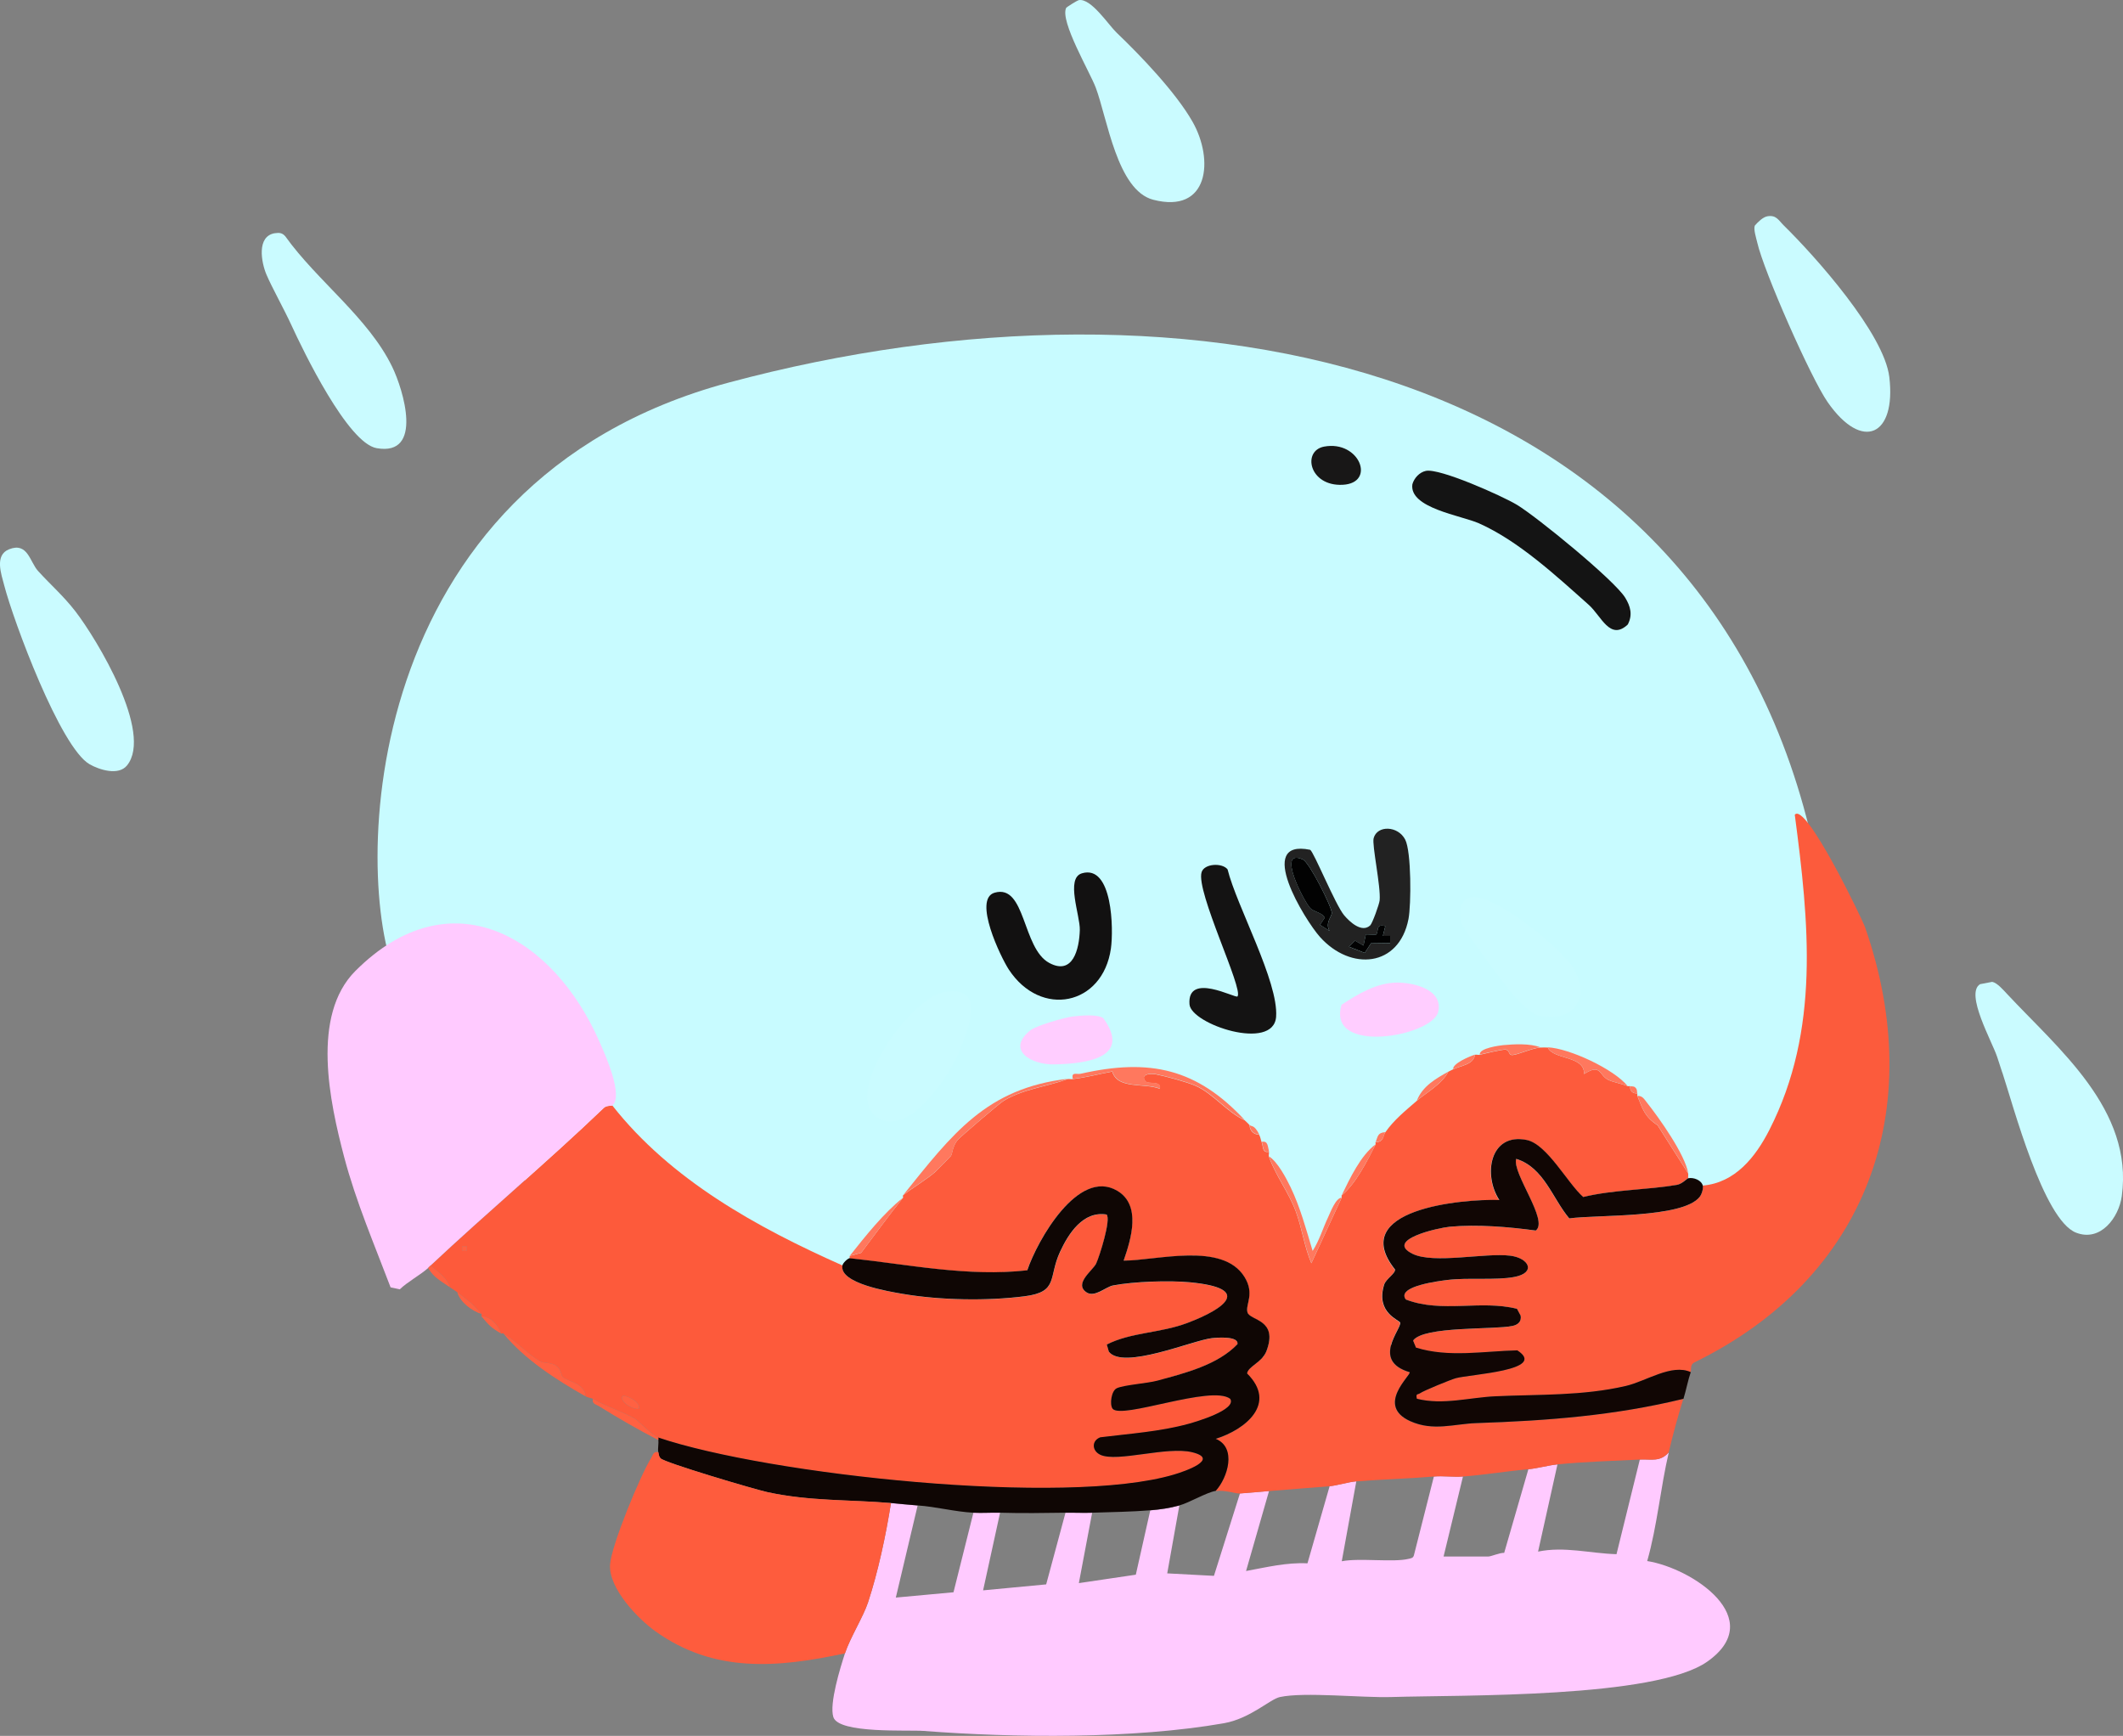 <svg xmlns="http://www.w3.org/2000/svg" fill="none" viewBox="0 0 570 466" height="466" width="570">
<rect x="0" y="0" width="570" height="466" fill="#808080" stroke="none"/>
<g clip-path="url(#clip0_338_2)">
<path fill="#C8FBFF" d="M195.687 102.691C95.586 129.534 94.791 235.762 106.373 262.376C161.968 390.124 292.276 381.219 350.48 360.798C409.019 364.899 512.178 345.711 487.21 228.732C458.86 95.912 318.618 69.725 195.687 102.691Z"></path>
<path fill="#FD5A3B" d="M164.409 296.776C180.111 316.778 203.297 329.539 226.213 339.723C225.264 344.564 238.878 346.761 242.335 347.357C252.383 349.08 265.034 349.31 275.149 348.008C284.275 346.829 281.4 343.018 284.654 336.034C286.932 331.125 290.851 325.036 297.129 326.067C298.39 327.342 295.258 337.241 294.336 339.221C293.509 341.025 288.261 344.591 291.732 346.951C293.943 348.442 296.871 345.486 298.919 345.093C304.478 344.049 313.97 343.723 319.597 344.266C336.235 345.866 329.116 351.304 318.77 355.195C311.489 357.935 303.665 357.65 297.183 360.972L297.739 362.884C301.577 367.875 320.37 359.779 325.441 359.25C326.946 359.087 332.668 358.653 332.275 360.864C326.933 366.464 318.187 368.621 310.824 370.655C308.085 371.414 301.902 371.794 299.895 372.689C298.377 373.367 297.929 377.082 298.729 378.167C300.994 381.205 325.279 371.672 330.323 375.537C332.18 378.479 321.021 381.734 319.15 382.249C311.489 384.351 303.312 384.893 295.448 385.87C293.102 386.751 293.129 389.463 295.448 390.562C299.963 392.691 313.333 388.189 320.18 389.897C327.624 391.755 318.16 394.996 315.204 395.878C286.105 404.516 206.348 395.932 176.775 385.938C175.27 385.422 171.311 381.286 170.375 380.771C166.85 378.845 162.727 377.53 159.216 375.523C158.795 375.279 157.927 375.238 157.263 374.872C156.992 371.265 152.477 370.899 151.107 369.651C150.619 369.204 150.687 367.658 149.466 366.736C148.002 365.624 146.076 366.098 144.937 365.407C141.588 363.359 138.944 360.349 135.147 357.962C134.998 357.867 134.659 358.057 134.497 357.962C133.941 355.792 131.568 353.27 129.29 353.405C129.181 353.283 129.398 352.877 129.29 352.755C126.619 349.676 126.09 349.419 122.781 346.896C122.158 346.422 121.466 346.042 120.829 345.595C120.218 343.181 117.52 341.309 115.622 339.736C130.7 325.592 147.08 311.842 162.131 297.413C162.863 296.708 164.287 296.898 164.409 296.79V296.776ZM125.371 334.529H124.083V335.817H125.371V334.529ZM171.555 378.113C172.084 376.309 167.772 374.194 167.012 374.872C166.483 376.676 170.795 378.791 171.555 378.113Z"></path>
<path fill="#FFCAFF" d="M448.06 389.83C445.809 399.431 444.968 409.52 442.256 419.066C454.446 421.019 474.704 434.566 458.406 446.052C444.399 455.938 392.615 454.989 373.591 455.572C365.726 455.816 350.282 454.148 343.652 455.572C340.967 456.141 335.692 461.362 328.574 462.61C304.316 466.854 272.505 466.556 247.989 464.671C243.8 464.346 225.182 465.471 223.745 460.955C222.606 457.389 225.603 447.693 226.864 443.842C228.206 439.746 231.799 433.983 233.047 430.186C235.759 421.955 237.861 412.096 239.216 403.499C241.617 403.702 243.962 403.987 246.376 404.15L240.518 428.871L256.003 427.447L261.346 406.102C263.718 406.224 266.132 406.035 268.505 406.102L263.949 426.932L280.885 425.331L286.065 406.116C288.437 406.075 290.851 406.197 293.224 406.116L289.658 424.992L304.953 422.728L308.831 405.465C311.529 405.248 314.038 404.882 316.641 404.163L313.387 422.375L325.929 423.04L332.913 400.909C335.502 400.732 338.119 400.475 340.723 400.258L334.553 421.738C340.045 420.734 345.401 419.405 351.042 419.677L356.994 398.956C359.001 398.793 362.052 397.817 364.154 397.654L360.248 419.121C364.926 418.185 374.12 419.473 378.147 418.483C378.893 418.307 379.462 418.293 379.652 417.385L384.981 396.366C387.544 396.149 390.215 396.556 392.791 396.366L387.584 417.846H399.625C400.33 417.846 402.703 416.802 403.856 416.87L410.351 394.413C412.791 394.196 415.625 393.369 418.161 393.111L412.954 416.531C420.019 415.066 426.92 417.019 434.012 417.222L440.277 391.809C443.409 391.647 445.714 392.569 448.087 389.857L448.06 389.83Z"></path>
<path fill="#FD5B3C" d="M415.531 281.168C416.968 284.558 425.51 283.31 425.293 288.328C429.917 285.399 429.253 288.667 431.829 289.914C433.036 290.497 435.382 290.918 436.995 291.582C437.185 291.664 437.47 291.501 437.646 291.582C437.605 292.898 438.311 293.576 439.599 293.535C439.68 293.711 439.517 293.996 439.599 294.186C441.05 297.739 441.47 299.705 445.036 302.092L453.253 315.015C453.321 315.422 453.212 315.897 453.253 316.317C452.914 316.385 451.558 317.876 450.175 318.121C442.039 319.504 433.185 319.395 425.022 321.375C420.887 317.754 415.341 307.177 409.836 306.065C399.924 304.072 398.107 315.449 402.5 322.175C392.249 321.863 361.632 324.711 374.486 340.821C374.649 341.933 372.059 343.343 371.571 344.93C369.225 352.51 375.761 354.382 375.883 355.114C376.181 356.904 368.113 365.339 378.432 368.404C378.893 369.19 369.184 377.313 378.608 381.557C384.764 384.324 390.378 382.276 396.33 382.073C415.395 381.422 433.375 380.079 451.938 375.55C450.501 380.215 449.145 385.11 448.033 389.87C445.66 392.582 443.355 391.66 440.222 391.823C432.833 392.203 425.51 392.379 418.107 393.125C415.585 393.382 412.737 394.21 410.297 394.427C404.466 394.942 398.595 395.932 392.737 396.379C390.174 396.569 387.49 396.162 384.927 396.379C378.052 396.949 371.042 397.139 364.113 397.681C362.025 397.844 358.96 398.82 356.954 398.983C351.543 399.43 346.106 399.824 340.682 400.285C338.079 400.502 335.475 400.759 332.872 400.936C331.828 401.004 328.682 399.892 326.363 400.285C329.604 396.745 332.099 388.65 326.363 386.304C334.418 383.781 342.92 376.838 334.784 368.756C335.028 366.871 338.852 365.732 339.964 362.817C343.286 354.165 335.557 354.639 334.892 352.361C334.269 350.246 336.926 347.398 334.065 342.815C328.167 333.39 310.634 338.434 301.645 338.475C303.651 332.712 306.458 323.558 299.909 319.707C289.414 313.537 278.431 333.159 275.773 341.065C259.881 342.869 243.881 339.492 228.125 337.824V337.173L231.203 336.333C234.878 331.437 238.62 326.325 242.444 321.551C242.552 321.416 242.335 321.036 242.444 320.9C244.749 319.043 249.373 316.276 251.271 314.446C251.935 313.808 255.054 310.608 255.285 310.337C255.705 309.849 255.691 307.692 257.142 306.011C257.847 305.197 268.37 296.179 269.441 295.542C274.743 292.328 280.966 291.759 286.675 289.684C287.095 289.629 287.556 289.738 287.977 289.684C291.787 289.25 294.892 288.341 298.621 287.677C300.044 292.518 307.163 290.647 311.394 292.287C311.909 290.009 308.221 291.175 307.543 290.28C306.119 288.423 308.628 288.084 310.377 288.423C313.048 288.951 318.526 290.43 320.98 291.487C325.685 293.535 329.482 298.647 334.174 300.736C334.58 301.17 334.974 301.414 335.475 302.038C335.57 303.583 336.547 304.546 338.079 304.641C338.431 305.319 338.486 305.957 338.73 306.594C339.204 307.842 338.852 309.591 340.682 309.198C340.791 309.564 340.56 310.174 340.682 310.499C342.459 315.571 345.957 320.019 347.869 325.118C349.577 329.674 350.16 334.665 352.086 339.126L360.208 321.565C360.289 321.389 360.127 321.09 360.208 320.914C363.95 317.89 367.11 311.652 369.32 307.245C369.401 307.069 369.239 306.77 369.32 306.594C371.571 306.675 371.3 304.872 371.923 303.99C374.269 300.627 377.334 298.186 380.384 295.528C382.825 293.399 387.218 291.013 388.846 287.717C389.293 287.46 389.7 287.297 390.147 287.067C392.032 286.117 395.707 285.846 396.005 283.161C396.357 283.053 396.927 283.256 397.307 283.161C398.622 282.836 403.246 281.724 404.168 281.791C405.429 281.886 404.886 283.297 406.08 283.242C407.476 283.175 411.49 281.344 413.578 281.222C414.215 281.181 414.893 281.195 415.531 281.222V281.168Z"></path>
<path fill="#FC5B3C" d="M453.917 368.363C448.819 366.031 441.971 370.804 436.48 372.079C424.819 374.777 413.266 374.316 401.51 374.845C394.527 375.17 387.381 377.272 380.384 375.509C380.045 374.004 380.615 374.465 381.211 374.045C382.242 373.34 389.374 370.411 390.812 370.004C394.54 368.946 415.707 367.929 407.354 362.518C398.337 362.722 388.9 364.525 380.127 361.772L379.381 359.874C382.256 355.955 401.035 357.026 406.052 355.968C407.517 355.657 408.507 354.789 408.249 353.202L407.273 351.371C397.537 348.917 387.056 352.605 377.415 348.863C374.744 345.269 386.73 343.859 388.534 343.628C394.012 342.937 401.673 343.764 406.581 342.815C412.439 341.676 410.568 337.743 405.442 337.106C398.73 336.265 384.927 339.384 379.259 336.617C371.53 332.847 386.242 329.593 389.184 329.335C396.588 328.657 405.008 329.349 412.303 330.352C415.883 327.722 405.917 314.961 407.056 311.11C414.514 313.429 416.778 321.728 421.307 327.098C428.643 326.054 451.707 327.111 456.304 321.334C456.86 320.643 457.348 319.083 457.145 318.27C465.89 317.537 471.341 310.594 475.057 303.326C488.738 276.516 485.687 247.632 481.877 218.721C484.779 215.154 499.979 246.723 500.765 248.961C517.715 297.725 501.416 343.059 454.853 365.773C453.714 366.424 454.148 367.658 453.904 368.39L453.917 368.363Z"></path>
<path fill="#FFCAFF" d="M164.409 296.776C164.287 296.884 162.863 296.695 162.131 297.4C147.08 311.828 130.7 325.579 115.622 339.723C115.391 339.94 115.188 340.17 114.971 340.374C113.086 342.109 109.344 344.157 107.337 346.123L104.869 345.595C100.489 334.041 95.554 322.555 92.394 310.567C88.516 295.84 83.459 272.611 95.432 260.637C120.964 235.129 148.531 251.28 160.978 279.703C162.47 283.107 167.446 294.091 164.409 296.776Z"></path>
<path fill="#0F0604" d="M228.165 337.77C243.922 339.438 259.922 342.815 275.813 341.011C278.471 333.105 289.454 313.483 299.949 319.653C306.499 323.504 303.692 332.644 301.685 338.421C310.661 338.38 328.207 333.336 334.106 342.76C336.98 347.344 334.323 350.192 334.933 352.307C335.597 354.572 343.326 354.111 340.004 362.762C338.879 365.678 335.055 366.817 334.824 368.702C342.974 376.784 334.458 383.727 326.404 386.249C332.126 388.609 329.631 396.691 326.404 400.231C323.855 400.665 319.394 403.377 316.641 404.136C314.038 404.855 311.529 405.221 308.831 405.438C303.868 405.845 298.254 405.926 293.21 406.089C290.837 406.17 288.424 406.048 286.051 406.089C280.532 406.17 274.254 406.265 268.491 406.089C266.118 406.021 263.705 406.211 261.332 406.089C256.423 405.845 251.257 404.461 246.362 404.136C243.949 403.973 241.603 403.689 239.203 403.485C227.908 402.536 217.386 403.024 206.023 400.556C202.646 399.824 178.307 392.623 177.331 391.47C176.856 390.914 176.883 390.44 176.748 389.816C176.544 388.921 176.897 387.551 176.748 386.561V385.91C206.321 395.905 286.078 404.489 315.177 395.85C318.119 394.983 327.584 391.728 320.153 389.87C313.305 388.162 299.936 392.65 295.42 390.535C293.102 389.436 293.075 386.724 295.42 385.843C303.285 384.866 311.461 384.324 319.122 382.222C320.994 381.707 332.153 378.466 330.295 375.509C325.251 371.658 300.966 381.191 298.702 378.14C297.902 377.055 298.349 373.34 299.868 372.662C301.875 371.767 308.058 371.373 310.797 370.628C318.16 368.593 326.906 366.437 332.248 360.837C332.641 358.64 326.933 359.06 325.414 359.223C320.343 359.752 301.549 367.848 297.712 362.857L297.156 360.945C303.651 357.623 311.461 357.908 318.743 355.168C329.102 351.276 336.207 345.839 319.57 344.238C313.929 343.696 304.451 344.021 298.892 345.066C296.844 345.445 293.915 348.415 291.705 346.923C288.234 344.564 293.481 340.997 294.309 339.194C295.217 337.214 298.363 327.301 297.102 326.04C290.81 325.023 286.905 331.112 284.627 336.007C281.386 342.991 284.261 346.801 275.122 347.981C264.993 349.283 252.356 349.052 242.308 347.33C238.85 346.734 225.237 344.55 226.186 339.696C226.321 339.045 227.487 337.906 228.138 337.743L228.165 337.77Z"></path>
<path fill="#FE5C3D" d="M176.761 389.83C176.911 390.453 176.883 390.928 177.344 391.484C178.321 392.637 202.66 399.837 206.036 400.57C217.399 403.038 227.921 402.549 239.216 403.499C237.86 412.096 235.759 421.955 233.047 430.186C231.799 433.983 228.206 439.746 226.864 443.842C208.694 447.747 191.704 449.225 175.907 437.875C171.134 434.444 163.459 426.389 163.785 420.124C164.056 415.039 171.866 396.176 174.809 391.43C175.338 390.575 175.392 389.558 176.761 389.843V389.83Z"></path>
<path fill="#110604" d="M453.267 316.303C454.731 316.005 456.806 316.832 457.172 318.256C457.375 319.07 456.887 320.629 456.331 321.321C451.734 327.098 428.683 326.04 421.334 327.084C416.805 321.714 414.541 313.415 407.083 311.096C405.93 314.947 415.91 327.708 412.331 330.339C405.036 329.349 396.615 328.644 389.212 329.322C386.269 329.593 371.557 332.834 379.286 336.604C384.954 339.37 398.758 336.251 405.469 337.092C410.581 337.729 412.466 341.675 406.608 342.801C401.7 343.75 394.039 342.923 388.561 343.615C386.757 343.845 374.771 345.255 377.442 348.849C387.096 352.578 397.564 348.89 407.3 351.358L408.276 353.188C408.547 354.775 407.544 355.643 406.08 355.955C401.076 357.013 382.283 355.941 379.408 359.86L380.154 361.759C388.927 364.512 398.378 362.708 407.381 362.505C415.72 367.915 394.568 368.919 390.839 369.99C389.401 370.397 382.269 373.313 381.239 374.031C380.642 374.452 380.073 373.991 380.412 375.496C387.408 377.259 394.541 375.143 401.537 374.831C413.28 374.289 424.846 374.764 436.507 372.065C441.985 370.79 448.833 366.017 453.945 368.349C453.212 370.492 452.711 373.163 451.992 375.509C433.416 380.039 415.449 381.381 396.385 382.032C390.432 382.235 384.805 384.283 378.662 381.517C369.239 377.272 378.947 369.149 378.486 368.363C368.181 365.285 376.235 356.863 375.937 355.073C375.815 354.355 369.279 352.483 371.625 344.889C372.113 343.303 374.703 341.892 374.54 340.78C361.699 324.67 392.303 321.836 402.554 322.134C398.147 315.408 399.978 304.031 409.89 306.024C415.381 307.136 420.927 317.714 425.076 321.334C433.239 319.355 442.094 319.463 450.229 318.08C451.612 317.849 452.968 316.358 453.307 316.276L453.267 316.303Z"></path>
<path fill="#CAFBFF" d="M537.579 287.907C537.213 286.809 536.698 285.236 536.223 283.758C534.894 279.676 527.505 266.712 531.627 264.203L534.881 263.579C536.223 263.823 537.891 265.79 538.854 266.807C552.617 281.588 572.861 297.874 569.675 321.104C568.888 326.84 563.98 333.485 557.39 330.908C548.617 327.477 540.508 296.681 537.593 287.894L537.579 287.907Z"></path>
<path fill="#CAFBFF" d="M34.089 205.499C31.797 208.292 26.685 206.665 24.068 205.173C16.19 200.671 3.607 166.675 1.139 157.169C0.353 154.145 -1.532 149.032 2.427 147.459C7.458 145.452 7.987 150.822 10.224 153.29C13.587 156.992 17.044 159.976 20.231 164.098C26.007 171.584 41.221 196.779 34.089 205.499Z"></path>
<path fill="#CAFBFF" d="M286.227 2.143C286.308 1.953 289.21 0.095 289.698 0.027C292.993 -0.461 297.563 6.631 299.8 8.774C306.282 14.971 315.692 24.802 320.166 32.654C325.997 42.865 324.573 57.511 309.617 53.619C299.922 51.097 297.292 31.718 294.186 23.501C292.6 19.297 284.559 5.709 286.241 2.143H286.227Z"></path>
<path fill="#CAFBFF" d="M73.804 62.61C74.984 62.42 75.797 62.501 76.611 63.45C85.072 75.33 98.916 85.283 105.316 98.505C108.272 104.607 113.805 122.535 101.127 120.311C93.371 118.954 81.465 94.301 78.211 87.222C76.258 82.964 73.004 77.16 71.54 73.716C70.157 70.461 68.828 63.41 73.804 62.596V62.61Z"></path>
<path fill="#CAFBFF" d="M474.568 58.053C476.927 57.674 477.511 59.125 478.961 60.562C487.45 68.888 505.877 89.568 507.26 101.231C509.131 116.961 500.046 121.328 490.731 107.997C486.162 101.461 473.538 72.78 471.802 65.118C471.531 63.925 470.758 61.593 471.138 60.576C471.938 59.64 473.334 58.243 474.568 58.053Z"></path>
<path fill="#141414" d="M382.825 126.413C386.513 125.626 403.313 133.125 407.273 135.512C412.602 138.726 433.47 155.758 436.344 160.45C437.768 162.769 438.405 165.061 437.036 167.651C432.276 172.112 429.931 165.373 426.581 162.389C417.863 154.633 407.774 145.249 397.09 140.489C392.371 138.387 378.296 136.407 379.205 130.006C379.679 128.338 381.089 126.793 382.811 126.413H382.825Z"></path>
<path fill="#CAFBFF" d="M253.359 266.359C265.047 264.162 259.976 276.503 257.345 282.7C254.715 288.897 244.64 304.261 236.45 300.532C224.897 295.271 244.003 268.109 253.359 266.359Z"></path>
<path fill="#121111" d="M290.444 234.451C298.77 231.942 298.987 249.598 298.268 254.629C296.085 269.939 279.448 273.37 270.851 260.271C268.709 257.002 261.142 241.34 267.041 239.645C275.434 237.231 274.404 254.589 281.726 258.508C288.071 261.911 289.766 254.792 289.916 249.666C290.024 245.774 286.051 235.78 290.458 234.451H290.444Z"></path>
<path fill="#CAFBFF" d="M394.54 240.933C400.642 239.292 419.517 254.738 422.581 260.121C427.3 268.434 421.89 274.835 412.764 272.543C411.001 272.096 407.449 268.326 406.093 266.861C404.533 265.18 392.737 249.137 392.411 248.012C391.747 245.679 391.706 241.706 394.54 240.947V240.933Z"></path>
<path fill="#141313" d="M332.248 267.498C333.956 265.6 320.994 239.279 322.621 234.126C323.366 231.78 328.18 231.576 329.59 233.393C332.031 243.252 343.299 263.525 342.621 272.95C341.943 282.375 319.76 274.957 319.366 269.614C318.702 260.827 331.719 268.082 332.248 267.498Z"></path>
<path fill="#222222" d="M367.869 248.446C368.465 247.903 370.323 242.709 370.418 241.706C370.771 238.031 368.316 226.83 368.804 225.026C369.754 221.46 375.354 221.65 377.279 225.392C378.947 228.62 378.906 242.859 378.16 246.71C375.652 259.647 362.662 260.759 354.391 251.524C350.404 247.076 336.79 225.053 351.76 228.132C352.723 228.633 358.513 242.872 360.872 245.693C362.377 247.483 365.604 250.493 367.855 248.446H367.869ZM356.981 249.924C355.706 247.795 357.564 246.113 357.577 245.069C357.591 243.482 351.57 231.522 349.821 230.735C342.607 227.549 350.011 241.828 351.76 243.767C352.723 244.838 354.852 244.852 355.692 246.357L354.404 248.283L356.994 249.924H356.981ZM371.937 248.636C369.116 247.822 370.337 250.317 369.374 250.968L366.716 250.846L366.079 253.843L363.815 252.527L362.187 254.155L366.418 255.823L368.086 253.246L373.238 253.178V251.253H371.286L371.937 248.663V248.636Z"></path>
<path fill="#FFCDFF" d="M375.042 263.783C379.476 263.742 387.53 265.6 386.147 271.607C384.615 278.252 356.086 283.297 360.194 269.736C364.628 266.82 369.591 263.837 375.042 263.783Z"></path>
<path fill="#FFCDFF" d="M287.881 272.896C289.942 272.638 294.526 272.19 296.207 273.302C304.058 284.151 291.312 285.534 283.176 285.738C276.844 285.9 270.051 281.873 276.627 276.598C278.241 275.309 285.834 273.153 287.895 272.896H287.881Z"></path>
<path fill="#181717" d="M355.516 119.89C365.008 118.127 369.523 129.681 360.506 130.142C351.489 130.603 349.536 121.002 355.516 119.89Z"></path>
<path fill="#FF785E" d="M334.214 300.681C329.523 298.58 325.726 293.467 321.021 291.433C318.567 290.375 313.088 288.897 310.417 288.368C308.682 288.016 306.16 288.368 307.583 290.226C308.275 291.121 311.963 289.955 311.434 292.233C307.204 290.606 300.085 292.464 298.661 287.623C294.932 288.301 291.827 289.196 288.017 289.63C287.624 287.623 289.007 288.504 290.173 288.246C308.844 284.015 321.4 286.931 334.201 300.695L334.214 300.681Z"></path>
<path fill="#FF785E" d="M286.715 289.616C281.007 291.691 274.783 292.274 269.481 295.474C268.41 296.125 257.888 305.143 257.183 305.943C255.732 307.625 255.732 309.781 255.325 310.269C255.095 310.554 251.976 313.74 251.312 314.378C249.4 316.208 244.789 318.975 242.484 320.833C255.732 304.37 264.83 292.152 286.729 289.602L286.715 289.616Z"></path>
<path fill="#FF785E" d="M340.709 310.445C342.96 311.788 345.374 316.344 346.486 318.663C349.116 324.142 350.689 330.027 352.425 335.817C354.228 333.024 355.191 329.674 356.615 326.691C357.225 325.403 358.635 321.565 360.221 321.511L352.099 339.072C350.187 334.597 349.604 329.62 347.882 325.064C345.97 319.978 342.472 315.517 340.696 310.445H340.709Z"></path>
<path fill="#FF6142" d="M157.249 374.872C149.398 370.424 140.856 364.959 135.134 357.948C138.944 360.335 141.575 363.345 144.924 365.393C146.049 366.085 147.975 365.61 149.453 366.722C150.673 367.644 150.605 369.19 151.093 369.638C152.463 370.885 156.992 371.265 157.249 374.858V374.872Z"></path>
<path fill="#FF785E" d="M437.009 291.569C435.395 290.904 433.036 290.484 431.842 289.901C429.266 288.653 429.944 285.385 425.307 288.314C425.524 283.297 416.981 284.544 415.544 281.154C421.347 281.412 433.375 287.026 437.009 291.569Z"></path>
<path fill="#FF785E" d="M439.612 294.172C440.995 294.172 441.388 294.986 442.107 295.895C445.483 300.153 452.439 309.93 453.266 314.988L445.049 302.065C441.483 299.692 441.063 297.712 439.612 294.159V294.172Z"></path>
<path fill="#FF785E" d="M242.471 321.511C238.647 326.284 234.904 331.383 231.23 336.292L228.152 337.133C232.355 331.83 237.291 325.606 242.471 321.511Z"></path>
<path fill="#FF6142" d="M159.202 375.523C162.714 377.53 166.836 378.845 170.361 380.771C171.297 381.286 175.256 385.436 176.761 385.938V386.589C171.365 383.809 165.941 380.676 160.788 377.476C159.934 376.947 158.917 376.893 159.202 375.523Z"></path>
<path fill="#FF785E" d="M413.578 281.168C411.49 281.29 407.476 283.134 406.08 283.188C404.886 283.242 405.429 281.832 404.168 281.737C403.259 281.669 398.622 282.781 397.307 283.107C397.063 281.371 402.649 280.666 403.557 280.571C406.5 280.3 410.798 280.069 413.564 281.154L413.578 281.168Z"></path>
<path fill="#FF785E" d="M369.347 307.191C367.137 311.598 363.977 317.836 360.235 320.86C362.404 316.385 365.333 310.147 369.347 307.191Z"></path>
<path fill="#FF785E" d="M388.859 287.677C387.232 290.958 382.839 293.359 380.398 295.488C381.917 291.542 385.564 289.548 388.859 287.677Z"></path>
<path fill="#FF6142" d="M129.276 352.741C126.686 351.9 123.554 349.636 122.768 346.883C126.076 349.405 126.591 349.663 129.276 352.741Z"></path>
<path fill="#FF6142" d="M120.815 345.581C118.618 344.021 116.327 342.923 114.957 340.374C115.174 340.17 115.378 339.94 115.608 339.723C117.506 341.296 120.205 343.154 120.815 345.581Z"></path>
<path fill="#FF6142" d="M134.483 357.948C131.635 356.28 131.351 355.792 129.276 353.392C131.554 353.256 133.927 355.779 134.483 357.948Z"></path>
<path fill="#FF785E" d="M396.018 283.12C395.734 285.805 392.059 286.063 390.161 287.026C389.93 285.548 394.5 283.581 396.018 283.12Z"></path>
<path fill="#FF785E" d="M371.95 303.936C371.34 304.817 371.598 306.621 369.347 306.54C369.943 305.224 369.794 304.031 371.95 303.936Z"></path>
<path fill="#FF785E" d="M338.119 304.587C336.587 304.492 335.611 303.529 335.516 301.983C336.017 302.594 336.668 301.726 338.119 304.587Z"></path>
<path fill="#FF785E" d="M338.77 306.54C340.492 306.16 340.356 307.828 340.723 309.143C338.892 309.537 339.245 307.787 338.77 306.54Z"></path>
<path fill="#FF785E" d="M439.612 293.521C438.324 293.562 437.619 292.884 437.659 291.569C437.931 291.704 438.568 291.528 438.988 291.881C439.707 292.477 439.422 293.087 439.612 293.521Z"></path>
<path fill="#FF6142" d="M171.555 378.113C170.795 378.791 166.483 376.662 167.012 374.872C167.771 374.194 172.083 376.323 171.555 378.113Z"></path>
<path fill="#FF6142" d="M125.357 334.529H124.069V335.817H125.357V334.529Z"></path>
<path fill="#020202" d="M356.98 249.924L354.39 248.283L355.679 246.357C354.851 244.866 352.709 244.838 351.746 243.767C349.997 241.828 342.594 227.535 349.807 230.735C351.57 231.508 357.577 243.482 357.563 245.069C357.563 246.113 355.692 247.795 356.967 249.924H356.98Z"></path>
<path fill="#020202" d="M371.937 248.635L371.286 251.226H373.239V253.165L368.086 253.233L366.418 255.809L362.188 254.141L363.815 252.514L366.079 253.829L366.716 250.832L369.374 250.954C370.337 250.303 369.116 247.808 371.937 248.622V248.635Z"></path>
</g>
<defs>
<clipPath id="clip0_338_2">
<rect fill="white" height="466" width="570"></rect>
</clipPath>
</defs>
</svg>
